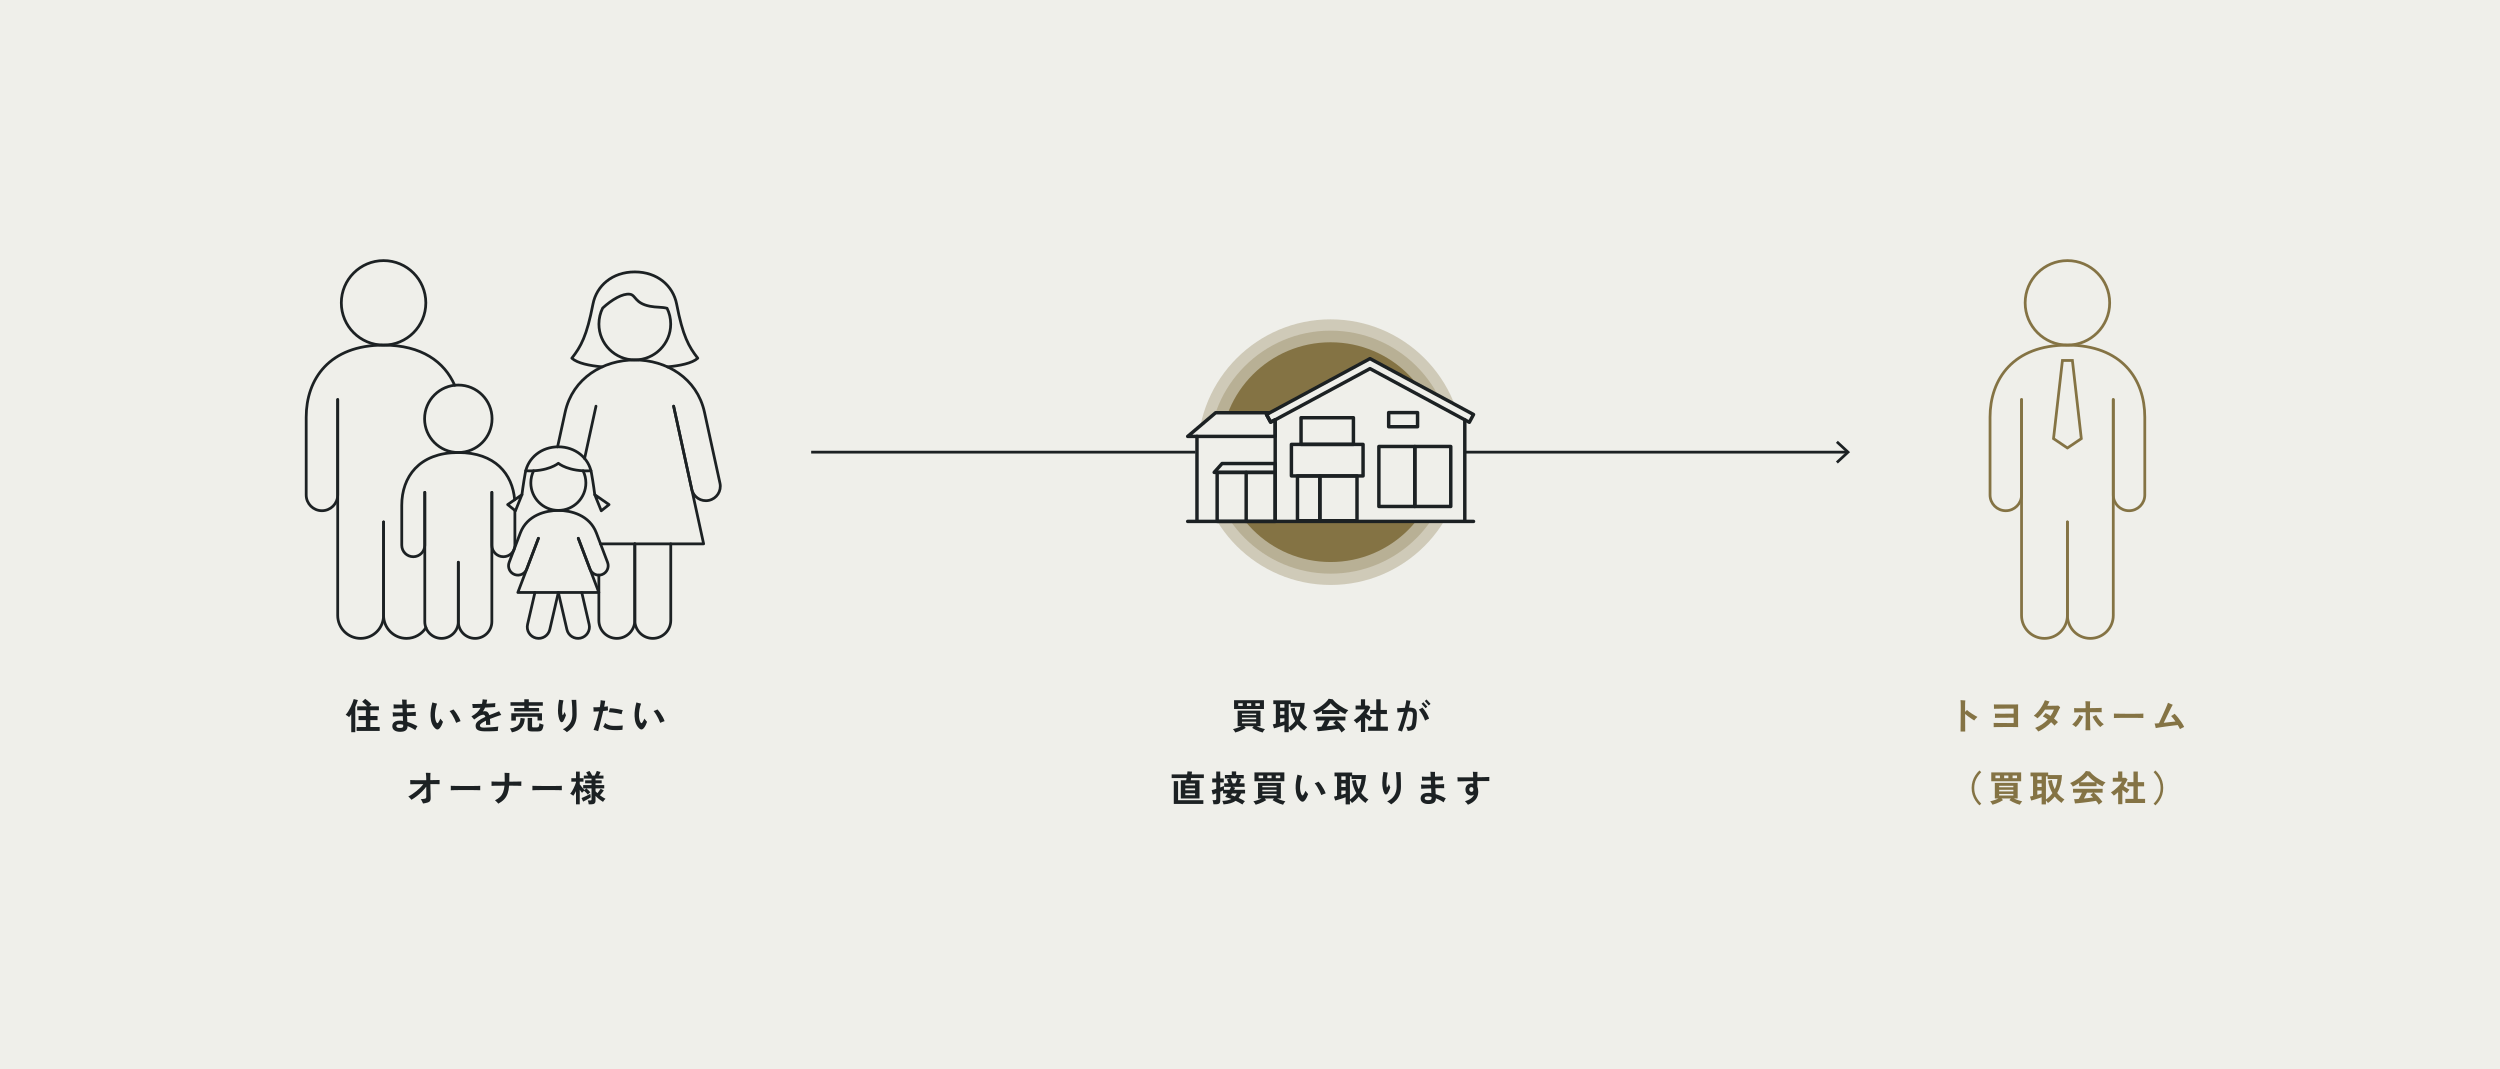 <?xml version="1.0" encoding="UTF-8"?><svg id="_レイヤー_2" xmlns="http://www.w3.org/2000/svg" viewBox="0 0 900 385"><defs><style>.cls-1,.cls-2{stroke:#1c2123;}.cls-1,.cls-2,.cls-3,.cls-4{fill:none;}.cls-1,.cls-4{stroke-linecap:round;stroke-linejoin:round;}.cls-5{fill:#efefea;}.cls-2,.cls-3{stroke-miterlimit:10;}.cls-6{opacity:.3;}.cls-6,.cls-7{fill:#847344;}.cls-3,.cls-4{stroke:#847344;}.cls-8{fill:#1c2123;}</style></defs><g id="design"><rect class="cls-5" width="900" height="385"/><circle class="cls-6" cx="479.02" cy="162.774" r="47.81"/><circle class="cls-6" cx="479.02" cy="162.774" r="43.747"/><circle class="cls-7" cx="479.02" cy="162.774" r="39.556"/><line class="cls-2" x1="292.019" y1="162.774" x2="664.935" y2="162.774"/><polygon class="cls-8" points="661.621 166.864 660.939 166.132 664.551 162.775 660.939 159.418 661.621 158.685 666.019 162.775 661.621 166.864"/><path class="cls-7" d="M705.803,263.349c0-.139.002-.386.006-.741s.009-.781.014-1.28c.004-.498.008-1.04.013-1.625s.009-1.185.013-1.8.009-1.211.014-1.788c.004-.576.006-1.099.006-1.566,0-.589-.006-1.106-.02-1.554-.013-.446-.037-.765-.071-.955.139.008.318.021.54.039.221.018.441.032.662.045.221.014.401.023.54.033-.026.164-.048.422-.065.773-.018.351-.025.795-.025,1.332v2.016c.277-.261.502-.486.676-.677.242.217.524.442.845.677.321.233.657.463,1.008.688s.693.436,1.026.63c.334.195.631.357.891.488-.207.199-.42.416-.637.65-.217.233-.391.45-.52.649-.304-.19-.648-.414-1.033-.669-.387-.256-.776-.529-1.171-.82-.394-.289-.752-.573-1.072-.851,0,.624.002,1.27.007,1.937.004.668.008,1.303.013,1.904.005.604.007,1.123.007,1.561v.903h-1.664Z"/><path class="cls-7" d="M717.723,261.775c.01-.104.012-.26.008-.468-.005-.208-.008-.416-.008-.624s-.004-.355-.012-.441c.164.008.42.015.767.02.347.004.747.008,1.202.013s.936.009,1.443.013c.507.004,1.003.007,1.488.007h2.301v-1.925h-1.163c-.464,0-.962.003-1.495.008-.533.004-1.062.008-1.586.012-.524.005-1.006.01-1.443.014s-.786.016-1.047.032c.01-.112.014-.269.014-.468v-.604c0-.204-.004-.357-.014-.462.227.01.538.018.937.026s.845.013,1.339.013.996-.002,1.508-.006.999-.007,1.463-.007.865-.005,1.203-.013h.285v-1.82h-.916c-.386,0-.819.002-1.301.006-.48.005-.973.01-1.475.014-.503.004-.982.011-1.438.02-.454.009-.855.016-1.201.02-.348.004-.599.011-.755.02.009-.096.011-.247.007-.455s-.009-.422-.014-.644c-.004-.222-.01-.384-.02-.487.139.008.382.016.729.02s.761.006,1.242.006.994.002,1.54.007,1.094.005,1.645,0c.55-.005,1.067-.007,1.554-.007s.905-.004,1.261-.013c.354-.009.61-.017.767-.026-.008.174-.016.467-.02.878s-.006.893-.006,1.442v3.459c0,.559.002,1.051.006,1.475.004.426.012.737.02.937-.156-.009-.416-.015-.779-.02-.364-.005-.791-.009-1.281-.013-.489-.004-1.012-.007-1.566-.007s-1.107.003-1.657.007-1.065.008-1.547.013-.897.009-1.248.013c-.351.005-.597.012-.735.02Z"/><path class="cls-7" d="M733.778,263.349c-.112-.183-.279-.401-.501-.656-.221-.256-.439-.466-.656-.631.901-.347,1.736-.78,2.503-1.3s1.454-1.109,2.06-1.768c-.32-.234-.632-.447-.936-.637-.303-.191-.585-.343-.845-.455.078-.078.185-.193.318-.346.134-.15.267-.307.396-.467s.226-.289.286-.385c.269.113.555.261.857.443.304.182.611.381.924.598.512-.729.928-1.496,1.248-2.301l-3.225.012c-.797,1.223-1.698,2.268-2.703,3.134-.165-.156-.373-.323-.625-.501-.251-.178-.494-.318-.728-.422.563-.442,1.103-.971,1.618-1.586s.979-1.27,1.391-1.963c.412-.693.748-1.374,1.008-2.041.121.034.291.084.508.148.217.065.433.124.649.176.217.053.382.092.494.117-.243.529-.503,1.049-.78,1.561h.93c.368,0,.75-.002,1.145-.007s.758-.011,1.092-.02.592-.021.773-.039c.096.087.212.19.352.312.138.122.25.227.338.312-.062.113-.144.267-.248.461-.104.195-.212.401-.324.618-.113.217-.209.411-.286.585-.19.425-.399.836-.624,1.234-.226.399-.473.785-.741,1.158.555.45,1.026.875,1.417,1.273-.087.078-.213.199-.377.363-.164.166-.33.33-.494.494-.164.166-.295.299-.39.403-.147-.182-.323-.379-.526-.591-.204-.213-.428-.428-.67-.645-.615.677-1.307,1.297-2.073,1.859-.767.563-1.618,1.062-2.555,1.495Z"/><path class="cls-7" d="M747.285,261.736c-.113-.095-.249-.203-.409-.324-.161-.121-.321-.238-.481-.352-.16-.112-.297-.199-.409-.26.364-.286.71-.619,1.04-1.001.329-.382.628-.784.896-1.209.27-.425.486-.841.65-1.248.112.052.256.122.43.208.172.087.346.169.52.247.173.077.307.139.402.182-.182.442-.418.901-.708,1.378s-.603.924-.937,1.34-.664.762-.994,1.039ZM750.77,262.894c.018-.251.029-.61.039-1.079.008-.468.015-1,.02-1.599.004-.599.006-1.227.006-1.886v-1.924c-.598,0-1.168.007-1.709.02-.542.014-1.023.024-1.443.033-.42.008-.748.021-.981.039.009-.131.011-.293.007-.488-.005-.194-.012-.392-.02-.591-.009-.2-.021-.364-.039-.494.285.009.646.015,1.078.02.434.005.917.005,1.45,0s1.081-.007,1.645-.007c0-.667-.009-1.204-.026-1.611-.018-.408-.034-.707-.052-.897.226.009.509.02.852.032.343.014.635.024.878.033-.026.19-.049.477-.065.857-.018.382-.026.906-.026,1.573.599-.009,1.17-.018,1.717-.026.545-.008,1.037-.02,1.475-.032s.783-.024,1.034-.032c-.009.121-.016.283-.02.487-.005.204-.003.405.007.604.008.199.017.359.025.48-.26-.008-.609-.015-1.047-.02-.438-.004-.93-.006-1.475-.006h-1.717c0,.398.005.843.014,1.332.008.49.018.988.025,1.495.009.507.018.999.026,1.476s.021.908.039,1.293c.017.387.034.691.052.917h-1.768ZM756.1,261.724c-.33-.26-.67-.593-1.021-1.001-.351-.407-.68-.843-.987-1.307-.308-.463-.565-.916-.773-1.358.104-.052.238-.119.403-.201.164-.083.333-.169.506-.261.174-.09.312-.166.416-.227.277.606.659,1.215,1.145,1.826s1.014,1.125,1.586,1.541c-.104.061-.236.151-.396.272-.16.122-.318.247-.475.377s-.29.243-.402.338Z"/><path class="cls-7" d="M761,258.5c.009-.121.014-.286.014-.494v-.624c0-.208-.005-.372-.014-.494.164.009.457.018.878.026.42.008.923.018,1.508.025.585.009,1.211.016,1.878.02.668.005,1.335.007,2.002.007s1.299-.005,1.893-.013c.594-.009,1.106-.018,1.54-.026.433-.009.741-.021.923-.039-.009.112-.016.272-.02.481-.004.207-.004.418,0,.63.004.213.007.375.007.487-.217-.008-.536-.018-.956-.025-.42-.009-.91-.018-1.469-.026s-1.152-.013-1.781-.013h-1.904c-.641,0-1.252.004-1.833.013s-1.103.018-1.566.026c-.464.008-.83.021-1.099.039Z"/><path class="cls-7" d="M784.791,262.478c-.104-.226-.224-.459-.357-.702-.135-.242-.279-.494-.436-.754-.287.026-.654.065-1.105.117-.451.053-.945.113-1.482.182-.537.07-1.08.142-1.631.215-.551.074-1.074.147-1.573.221-.499.074-.935.141-1.307.201-.372.062-.649.113-.831.156-.018-.121-.055-.29-.111-.506-.057-.217-.113-.436-.169-.657-.057-.222-.103-.388-.136-.501.155.01.367.005.637-.013.268-.017.576-.043.922-.077.104-.199.246-.492.424-.878.177-.386.379-.825.604-1.319.226-.494.457-1.006.695-1.534s.464-1.036.677-1.521c.212-.486.394-.915.546-1.287.151-.373.258-.65.318-.832.121.051.297.129.526.233s.46.202.688.292c.23.092.396.158.501.202-.104.155-.253.425-.448.806-.195.382-.418.824-.67,1.326-.251.503-.509,1.025-.773,1.566-.264.542-.514,1.058-.747,1.547-.233.49-.434.904-.599,1.242.512-.061,1.025-.119,1.541-.176s1.006-.111,1.469-.162c.464-.053.865-.096,1.203-.131-.26-.381-.525-.74-.793-1.078-.27-.338-.529-.633-.78-.885.121-.061.262-.141.423-.24.16-.1.318-.203.475-.312.155-.107.281-.197.377-.266.406.398.824.864,1.254,1.396.43.533.834,1.088,1.215,1.664.382.577.703,1.139.963,1.684-.234.104-.494.23-.78.377-.286.148-.528.282-.728.403Z"/><path class="cls-7" d="M712.588,289.934c-.545-.512-1.029-1.088-1.449-1.729-.42-.642-.752-1.344-.994-2.106s-.364-1.577-.364-2.444c0-.875.122-1.693.364-2.457.242-.762.574-1.464.994-2.105.42-.641.904-1.213,1.449-1.717l.664.611c-.789.789-1.406,1.641-1.854,2.555-.445.914-.669,1.953-.669,3.113,0,1.153.224,2.189.669,3.107.447.919,1.064,1.772,1.854,2.561l-.664.611Z"/><path class="cls-7" d="M727.148,289.713c-.391-.104-.818-.245-1.287-.423-.468-.178-.921-.377-1.358-.598-.438-.222-.812-.436-1.124-.644l.532-.611h-3.366l.532.611c-.304.208-.674.42-1.111.637s-.893.414-1.364.592c-.473.178-.908.318-1.307.422-.078-.182-.2-.396-.365-.643-.164-.248-.32-.44-.467-.579.285-.061.604-.143.955-.247.352-.104.709-.225,1.072-.363.364-.139.697-.282,1.001-.43h-1.353v-5.603h8.229v5.603h-1.417c.304.147.637.291,1.001.43s.726.26,1.086.363c.359.104.678.187.955.247-.147.139-.306.331-.474.579-.17.246-.293.465-.371.656ZM716.853,281.25v-3.186h10.764v3.186h-10.764ZM718.36,280.145h1.612v-.962h-1.612v.962ZM719.699,283.421h5.109v-.533h-5.109v.533ZM719.699,284.902h5.109v-.572h-5.109v.572ZM719.699,286.398h5.109v-.586h-5.109v.586ZM721.493,280.145h1.521v-.962h-1.521v.962ZM724.535,280.145h1.6v-.962h-1.6v.962Z"/><path class="cls-7" d="M734.987,289.596v-2.587c-.251.095-.544.199-.878.312-.334.113-.68.227-1.039.338-.36.113-.701.217-1.021.312s-.594.174-.818.234l-.442-1.43c.112-.018.265-.051.455-.098.19-.048.407-.102.65-.163v-7.032h-.91v-1.365h6.356v.91h4.967c-.113,2.513-.686,4.662-1.717,6.447.355.477.752.91,1.189,1.301.438.389.912.736,1.424,1.039-.182.156-.377.357-.585.605-.208.246-.368.465-.481.656-.459-.33-.893-.686-1.299-1.066-.408-.381-.785-.793-1.131-1.234-.677.866-1.487,1.637-2.432,2.313-.061-.096-.162-.231-.306-.409s-.288-.34-.436-.488v1.404h-1.547ZM733.44,280.756h1.547v-1.273h-1.547v1.273ZM733.44,283.316h1.547v-1.273h-1.547v1.273ZM733.44,286.125c.304-.078.589-.154.858-.228.268-.073.498-.142.688-.202v-1.092h-1.547v1.521ZM736.534,287.802c.468-.321.897-.671,1.287-1.054.39-.381.736-.783,1.04-1.209-.391-.666-.717-1.375-.981-2.125s-.458-1.541-.579-2.373l1.392-.246c.147,1.17.489,2.271,1.026,3.302.277-.589.496-1.194.657-1.813.16-.619.262-1.236.306-1.853h-3.549v-.948h-.599v8.319Z"/><path class="cls-7" d="M746.219,283.174c-.061-.121-.146-.264-.26-.43-.112-.164-.234-.324-.363-.48-.131-.156-.252-.281-.364-.377.537-.208,1.089-.479,1.657-.812.567-.334,1.115-.702,1.645-1.105.529-.402,1.001-.814,1.417-1.234s.737-.816.962-1.189l1.469.208c.277.372.633.754,1.066,1.144.434.391.908.761,1.424,1.111.516.352,1.041.67,1.579.956.537.286,1.054.521,1.547.702-.13.104-.269.244-.416.422s-.284.357-.409.54c-.126.182-.219.338-.279.468-.338-.147-.688-.32-1.047-.52s-.722-.416-1.086-.65v1.105h-6.278v-1.145c-.399.269-.793.514-1.183.734-.391.221-.75.405-1.08.553ZM755.553,289.699c-.104-.199-.24-.42-.409-.662-.169-.243-.357-.49-.565-.741-.398.069-.857.144-1.378.221-.521.078-1.07.156-1.651.233-.58.078-1.154.15-1.723.215-.567.065-1.096.121-1.586.17-.489.047-.907.084-1.254.109l-.299-1.547c.19,0,.427-.006.709-.02.281-.013.586-.032.916-.059.199-.303.404-.662.617-1.078s.4-.811.565-1.184h-3.198v-1.391h10.647v1.391h-3.134c.234.182.494.412.781.689.285.277.576.574.871.891.294.316.564.626.812.93.246.303.443.567.591.793-.112.068-.256.168-.429.299-.174.13-.343.262-.508.396-.164.134-.29.249-.377.344ZM748.846,281.627h5.485c-.528-.364-1.031-.756-1.508-1.177s-.88-.843-1.209-1.268c-.295.39-.688.8-1.183,1.229s-1.023.835-1.586,1.216ZM750.223,287.464c.581-.052,1.158-.11,1.729-.176.572-.065,1.093-.128,1.56-.188-.372-.381-.701-.676-.987-.884l1.014-.858h-2.223c-.147.338-.319.691-.514,1.06s-.388.718-.579,1.047Z"/><path class="cls-7" d="M762.534,289.505v-4.329c-.243.217-.494.432-.754.644-.261.212-.528.414-.806.604-.113-.174-.277-.377-.494-.611s-.403-.416-.559-.546c.346-.199.712-.448,1.098-.747s.766-.629,1.138-.988.71-.724,1.015-1.092c.303-.369.545-.713.728-1.033h-3.289v-1.404h1.911v-2.275h1.508v2.275h1.195l.703.585c-.365.814-.837,1.612-1.418,2.392.226.156.471.318.734.488.265.168.519.324.762.467.242.144.441.259.598.346-.087.086-.189.205-.306.357-.117.151-.229.307-.339.467-.107.161-.192.298-.253.41-.233-.156-.499-.336-.793-.539-.294-.204-.585-.405-.871-.605v5.136h-1.508ZM765.121,289.089v-1.495h2.926v-4.523h-2.197v-1.496h2.197v-3.834h1.572v3.834h2.262v1.496h-2.262v4.523h2.613v1.495h-7.111Z"/><path class="cls-7" d="M775.951,289.934l-.664-.611c.789-.788,1.406-1.642,1.854-2.561.445-.918.669-1.954.669-3.107,0-1.16-.224-2.199-.669-3.113-.447-.914-1.064-1.766-1.854-2.555l.664-.611c.545.504,1.031,1.076,1.455,1.717.425.642.756,1.344.995,2.105.237.764.357,1.582.357,2.457,0,.867-.12,1.682-.357,2.444-.239.763-.57,1.465-.995,2.106-.424.641-.91,1.217-1.455,1.729Z"/><path class="cls-8" d="M126.447,263.582v-6.461c-.243.373-.498.721-.768,1.041-.164-.147-.363-.297-.598-.449-.234-.151-.451-.283-.65-.396.33-.346.648-.765.956-1.254.308-.49.591-1.004.851-1.541.261-.537.486-1.057.677-1.56s.329-.937.416-1.3l1.495.363c-.252.858-.559,1.686-.924,2.483v9.073h-1.455ZM128.384,263.141v-1.43h3.328v-2.471h-2.639v-1.469h2.639v-2.08h-3.12v-1.404h3.602c-.26-.277-.56-.571-.897-.883-.338-.312-.646-.568-.923-.768l1.092-1.066c.234.148.492.341.773.579s.555.481.819.728c.265.247.487.471.669.67-.112.086-.242.199-.39.338s-.29.273-.429.402h3.496v1.404h-3.08v2.08h2.587v1.469h-2.587v2.471h3.367v1.43h-8.308Z"/><path class="cls-8" d="M144.049,263.453c-.875,0-1.564-.178-2.066-.533-.504-.355-.754-.858-.754-1.508,0-.364.09-.695.272-.995.183-.299.47-.537.864-.715.395-.177.908-.267,1.541-.267.19,0,.385.009.584.026.2.017.395.038.586.065l-.065-1.717c-.685.018-1.343.039-1.976.064-.633.027-1.166.053-1.6.078.018-.199.014-.449-.013-.754-.026-.303-.056-.559-.091-.767.355.034.859.054,1.515.059.653.005,1.358.003,2.112-.007l-.064-1.508c-.625.018-1.217.033-1.775.046s-1.029.028-1.41.046c.008-.131.011-.293.006-.488-.004-.195-.01-.385-.02-.572-.008-.186-.021-.331-.039-.436.382.035.854.059,1.418.072.562.013,1.152.016,1.768.006-.018-.45-.035-.838-.052-1.163-.018-.325-.034-.548-.052-.669.146.017.324.029.533.039.207.008.416.015.623.02.209.004.377.006.508.006-.01.164-.012.396-.007.695s.011.644.02,1.033c.563-.018,1.094-.041,1.593-.071.498-.03.916-.062,1.254-.097-.008.112-.016.266-.02.461s-.004.386,0,.572c.004.186.007.336.007.448-.321-.009-.728-.011-1.222-.007-.494.005-1.023.016-1.586.033.008.242.017.489.025.74.009.252.018.503.026.754.676-.018,1.3-.043,1.872-.078.572-.034,1.018-.068,1.339-.104-.009.121-.016.277-.02.469-.005.189-.003.377.007.559.008.182.017.334.025.455-.363-.009-.823-.012-1.378-.007s-1.153.015-1.794.032c.018.391.037.766.059,1.125s.037.691.045.994c.599.174,1.205.391,1.82.65s1.227.546,1.833.857c-.077.104-.169.245-.272.423-.104.178-.204.357-.299.54-.096.182-.17.346-.222.493-.338-.251-.752-.507-1.241-.767-.49-.26-1.004-.49-1.541-.689.009.659-.199,1.166-.623,1.521-.426.355-1.109.533-2.055.533ZM143.854,262.074c.521,0,.871-.061,1.053-.182.183-.121.266-.329.248-.624-.01-.043-.014-.097-.014-.162s-.004-.137-.013-.215c-.503-.121-.94-.182-1.313-.182-.441,0-.74.058-.896.175s-.234.285-.234.501.094.386.279.507c.188.121.483.182.891.182Z"/><path class="cls-8" d="M156.711,262.27c-.555-.502-.971-1.122-1.248-1.859-.277-.736-.434-1.59-.468-2.561-.035-.823.013-1.659.143-2.509.13-.849.304-1.673.521-2.47.234.069.507.146.818.233.312.087.598.151.858.195-.269.728-.466,1.478-.592,2.249s-.18,1.495-.162,2.171c.017.477.075.923.175,1.339s.232.759.396,1.027c.104.164.204.249.299.254.096.004.2-.063.312-.202.104-.147.232-.359.384-.638.151-.276.279-.545.384-.805.146.217.318.436.514.656.194.221.34.393.436.514-.131.406-.293.808-.488,1.202s-.414.739-.656,1.033c-.512.633-1.053.688-1.625.169ZM164.225,260.229c-.174-.477-.383-.969-.631-1.475-.246-.508-.52-1.002-.818-1.482-.299-.481-.613-.917-.942-1.307.242-.061.498-.149.767-.267.27-.117.481-.219.637-.306.338.355.677.78,1.015,1.273.338.494.646,1,.923,1.516s.485.994.624,1.436c-.19.061-.434.144-.728.248-.295.104-.576.225-.846.363Z"/><path class="cls-8" d="M173.884,263.258c-.823-.043-1.474-.208-1.95-.494s-.715-.784-.715-1.495c0-.642.306-1.209.916-1.702.611-.494,1.477-.993,2.594-1.496-.069-.242-.16-.431-.272-.564-.112-.135-.256-.202-.429-.202-.305,0-.623.065-.956.194-.333.131-.656.309-.968.533-.191.139-.419.299-.684.481-.264.183-.509.351-.734.507-.13-.146-.29-.336-.48-.565-.191-.229-.359-.413-.508-.552.824-.442,1.502-.917,2.035-1.424.533-.508.951-1.064,1.254-1.671-.598.018-1.146.034-1.645.052-.498.018-.886.026-1.163.026-.009-.112-.021-.258-.039-.436-.017-.178-.036-.359-.058-.546-.022-.187-.051-.345-.085-.475.39.009.897.012,1.521.006.624-.004,1.287-.02,1.989-.045.061-.251.112-.516.155-.793.044-.277.074-.562.092-.857.199.034.461.068.787.104.324.035.604.052.838.052-.069.512-.16.988-.273,1.431.686-.026,1.315-.059,1.893-.098.576-.039,1.02-.076,1.332-.111-.018.113-.033.258-.046.436s-.021.355-.026.533c-.004.178-.006.328-.006.449-.199.018-.485.037-.857.059-.373.021-.796.043-1.268.064-.473.021-.969.045-1.489.071-.112.251-.233.492-.364.722-.129.23-.269.457-.416.683.104-.034.209-.063.312-.085s.213-.032.324-.032c.434,0,.783.117,1.047.351.265.234.467.599.605,1.093.25-.104.513-.21.785-.319.273-.107.558-.219.852-.331.408-.165.789-.315,1.145-.455.355-.138.606-.247.754-.325.061.113.139.258.234.436s.195.352.299.521.186.302.247.396c-.173.044-.396.11-.669.201-.273.091-.547.183-.82.273-.272.091-.5.171-.682.24-.711.251-1.348.494-1.911.728.069.599.108,1.305.117,2.119-.13-.008-.293-.01-.487-.006-.195.004-.387.008-.572.013-.187.005-.34.011-.462.02-.009-.277-.013-.544-.013-.8s-.009-.496-.025-.721c-.711.338-1.251.649-1.619.936-.369.286-.553.541-.553.768,0,.233.092.42.273.559s.55.213,1.105.221c.207,0,.48-.006.818-.02.338-.013.711-.03,1.118-.052s.819-.048,1.235-.078.806-.065,1.17-.104c.363-.039.667-.084.91-.137-.053.244-.098.521-.137.832-.039.312-.055.568-.046.768-.364.025-.782.05-1.255.072-.473.021-.957.039-1.455.051-.499.014-.979.018-1.438.014s-.854-.012-1.183-.02Z"/><path class="cls-8" d="M184.283,263.648c-.061-.183-.158-.414-.292-.696s-.275-.505-.423-.669c.875-.148,1.588-.355,2.139-.625.551-.268.96-.656,1.229-1.163s.425-1.185.469-2.034l1.521.208c-.096,1.438-.521,2.552-1.274,3.341s-1.876,1.334-3.367,1.639ZM185.103,256.121v-1.235h3.64v-.832h-4.965v-1.261h4.965v-1.066h1.625v1.066h5.045v1.261h-5.045v.832h3.705v1.235h-8.97ZM184.076,259.423v-2.64h11.037v2.588h-1.6v-1.34h-7.8v1.392h-1.638ZM191.421,263.322c-.538,0-.915-.08-1.132-.24-.216-.16-.324-.432-.324-.812v-3.809h1.586v3.042c0,.13.033.224.098.279.064.057.192.085.383.085h1.209c.348,0,.581-.104.703-.312.121-.208.207-.602.26-1.184.173.088.409.186.708.293.3.108.558.188.773.24-.095.676-.219,1.188-.37,1.535-.152.346-.355.58-.611.701s-.6.182-1.033.182h-2.249Z"/><path class="cls-8" d="M202.797,259.631c-.148.234-.339.357-.572.371-.234.012-.43-.115-.586-.385-.233-.406-.42-.955-.559-1.645-.139-.688-.208-1.423-.208-2.203,0-.606.037-1.256.11-1.949.074-.693.172-1.331.293-1.912.251.035.521.074.812.117.29.044.543.078.76.104-.139.563-.248,1.168-.331,1.813s-.128,1.264-.136,1.853c-.01.589.025,1.087.104,1.495.018.112.052.169.104.169.053,0,.113-.065.182-.195.07-.112.154-.265.254-.455s.176-.364.228-.521c.034.113.085.25.149.41.065.16.131.311.195.449s.115.246.149.324c-.052.191-.13.418-.233.683-.104.265-.22.528-.346.793-.125.265-.248.492-.369.683ZM204.083,263.582c-.104-.111-.249-.24-.436-.383s-.374-.277-.565-.402c-.19-.127-.347-.215-.468-.268,1.136-.537,1.991-1.252,2.567-2.145s.865-1.967.865-3.225c0-.996-.016-1.819-.047-2.469-.029-.65-.066-1.189-.109-1.619-.044-.43-.083-.799-.117-1.111h.494c.207,0,.418-.002.63-.007.212-.004.392-.011.54-.02.025.373.052.85.078,1.431.025.58.045,1.202.059,1.865.013.662.02,1.307.02,1.93,0,1.041-.139,1.955-.416,2.744-.277.788-.679,1.479-1.203,2.072-.524.594-1.154,1.129-1.892,1.605Z"/><path class="cls-8" d="M215.328,263.205c-.242-.086-.522-.17-.838-.253-.316-.083-.588-.142-.812-.175.25-.607.493-1.279.728-2.016.233-.736.455-1.504.663-2.301s.398-1.586.572-2.366c-.703.052-1.357.078-1.963.078.008-.122.01-.282.006-.481s-.016-.4-.032-.604c-.018-.204-.035-.362-.052-.475.32.018.687.021,1.098.012.412-.008.83-.029,1.255-.064.095-.502.165-.971.208-1.404.043-.433.064-.801.064-1.104.131.026.295.057.494.091.199.035.405.062.617.084.213.022.393.037.54.047-.034.32-.087.667-.155,1.039-.07.373-.139.746-.209,1.118.252-.026.488-.052.709-.078s.418-.056.592-.091c-.01.208-.002.466.02.773s.041.549.059.722c-.227.034-.488.069-.787.104-.299.034-.613.068-.942.104-.139.59-.295,1.229-.468,1.918-.174.688-.348,1.375-.52,2.061-.174.684-.334,1.311-.481,1.878s-.269,1.028-.364,1.384ZM220.372,262.803c-.737-.061-1.37-.193-1.897-.396-.529-.203-.971-.466-1.326-.787.121-.173.251-.392.39-.656.139-.264.238-.5.299-.708.277.269.652.501,1.124.695.473.194.974.31,1.502.345.381.025.805.035,1.268.025.464-.008.914-.025,1.352-.052s.812-.056,1.125-.091c-.018.139-.037.311-.059.514s-.037.398-.045.585c-.01.187-.014.335-.014.448-.329.043-.708.076-1.137.098-.43.021-.867.032-1.313.032s-.869-.017-1.268-.052ZM223.778,257.121c-.45-.129-.956-.246-1.515-.351s-1.113-.19-1.664-.26-1.038-.112-1.463-.13c.07-.182.146-.416.229-.702.082-.286.141-.524.175-.715.321,0,.687.021,1.099.065.412.043.836.1,1.273.168.438.07.856.146,1.255.229.398.082.745.162,1.04.24-.096.199-.187.438-.273.715-.086.277-.139.524-.155.74Z"/><path class="cls-8" d="M230.161,262.27c-.555-.502-.971-1.122-1.248-1.859-.277-.736-.434-1.59-.468-2.561-.035-.823.013-1.659.143-2.509.131-.849.303-1.673.52-2.47.234.069.508.146.82.233.312.087.598.151.857.195-.27.728-.466,1.478-.592,2.249-.125.771-.18,1.495-.162,2.171.018.477.076.923.176,1.339s.231.759.396,1.027c.104.164.203.249.299.254.096.004.199-.063.312-.202.104-.147.231-.359.384-.638.151-.276.279-.545.383-.805.148.217.319.436.514.656.195.221.34.393.436.514-.129.406-.292.808-.487,1.202-.194.395-.413.739-.656,1.033-.512.633-1.054.688-1.625.169ZM237.676,260.229c-.174-.477-.385-.969-.631-1.475-.248-.508-.521-1.002-.819-1.482-.299-.481-.613-.917-.942-1.307.242-.061.498-.149.768-.267.268-.117.48-.219.637-.306.338.355.676.78,1.014,1.273.338.494.646,1,.923,1.516s.485.994.624,1.436c-.191.061-.434.144-.729.248-.294.104-.576.225-.844.363Z"/><path class="cls-8" d="M152.291,289.258c-.043-.13-.115-.295-.215-.494s-.203-.398-.312-.598-.206-.355-.292-.469c.155-.008.348-.023.578-.045.229-.021.427-.045.592-.072.328-.043.548-.111.656-.207.107-.096.162-.295.162-.598v-2.074c0-.498-.004-.998-.013-1.502-.425.59-.932,1.178-1.521,1.762-.59.586-1.212,1.133-1.866,1.645s-1.302.949-1.943,1.313c-.078-.104-.183-.229-.312-.378-.131-.146-.27-.296-.416-.447-.148-.152-.282-.271-.403-.357.468-.234.956-.522,1.462-.865.508-.342,1.008-.715,1.502-1.117.494-.404.951-.815,1.371-1.236.421-.42.778-.829,1.072-1.229-.71,0-1.389.006-2.033.014-.646.009-1.205.016-1.678.02s-.804.011-.994.02c.008-.113.01-.269.006-.469-.004-.199-.006-.398-.006-.598s-.005-.355-.014-.468c.209.018.512.03.91.039s.862.015,1.391.02c.529.005,1.09.007,1.684.007s1.189-.004,1.788-.014v-.507c0-.286-.009-.571-.026-.858-.018-.285-.039-.545-.064-.779-.026-.234-.048-.407-.065-.52.104,0,.269.004.494.012.226.01.452.016.683.02.229.006.4.008.514.008-.018.182-.033.445-.046.793-.013.346-.02.697-.02,1.053v.377c0,.13.005.26.013.39.764-.009,1.445-.02,2.048-.032.603-.014,1.029-.023,1.28-.033v1.535c-.242-.018-.662-.029-1.261-.033s-1.282-.006-2.054-.006c.008.762.021,1.492.039,2.189.018.698.032,1.299.045,1.801.014.503.02.854.02,1.053,0,.442-.078.785-.234,1.027-.155.242-.433.425-.832.546-.277.087-.559.161-.844.222-.287.061-.568.107-.846.143Z"/><path class="cls-8" d="M162.275,284.5c.008-.121.013-.286.013-.494v-.624c0-.208-.005-.372-.013-.494.164.009.457.018.877.026.42.008.924.018,1.508.025.586.009,1.211.016,1.879.02.668.005,1.334.007,2.002.007s1.298-.005,1.892-.013c.594-.009,1.106-.018,1.54-.026s.741-.021.924-.039c-.01.112-.016.272-.02.481-.005.207-.005.418,0,.63.004.213.006.375.006.487-.217-.008-.535-.018-.955-.025-.42-.009-.91-.018-1.469-.026-.56-.009-1.153-.013-1.781-.013h-1.904c-.642,0-1.253.004-1.834.013-.58.009-1.103.018-1.566.026-.463.008-.83.021-1.098.039Z"/><path class="cls-8" d="M179.396,289.322c-.148-.19-.332-.4-.553-.63s-.436-.423-.644-.579c.754-.372,1.366-.791,1.839-1.254.473-.464.832-1.019,1.08-1.664.246-.646.413-1.428.5-2.347-.686,0-1.339.003-1.963.007s-1.172.011-1.645.02c-.473.008-.826.021-1.06.039.009-.199.011-.455.007-.768-.005-.312-.012-.572-.02-.779v-.039c.242.018.604.032,1.085.045.481.014,1.038.021,1.671.026s1.295.007,1.988.007c.009-.087.014-.176.014-.268v-.266c0-.59-.009-1.129-.026-1.619-.017-.489-.026-.838-.026-1.047.156.01.352.02.586.033.233.014.461.02.682.02h.501c-.009.164-.022.475-.039.93-.018.455-.026,1.016-.026,1.684v.533c.615-.01,1.203-.016,1.762-.02.559-.005,1.064-.014,1.515-.026s.81-.024,1.079-.032c-.009.129-.018.297-.025.5-.01.203-.014.405-.014.604v.494c-.269-.017-.631-.032-1.086-.046-.455-.013-.964-.021-1.527-.025-.562-.004-1.152-.007-1.768-.007-.087,1.118-.271,2.071-.553,2.86s-.691,1.469-1.229,2.041-1.239,1.096-2.105,1.572Z"/><path class="cls-8" d="M191.654,284.5c.01-.121.014-.286.014-.494v-.624c0-.208-.004-.372-.014-.494.165.009.457.018.879.026.42.008.922.018,1.508.025.584.009,1.211.016,1.878.02.667.005,1.335.007,2.002.007s1.298-.005,1.892-.013c.594-.009,1.107-.018,1.541-.026.433-.009.74-.021.922-.039-.008.112-.015.272-.02.481-.004.207-.004.418,0,.63.005.213.008.375.008.487-.217-.008-.536-.018-.956-.025-.421-.009-.91-.018-1.47-.026-.559-.009-1.152-.013-1.78-.013h-1.905c-.641,0-1.252.004-1.832.013-.581.009-1.104.018-1.566.026-.465.008-.83.021-1.1.039Z"/><path class="cls-8" d="M207.359,289.557v-4.732c-.156.321-.314.623-.475.904s-.323.531-.488.747c-.139-.112-.322-.242-.553-.39-.229-.147-.422-.26-.578-.338.209-.234.416-.521.625-.858.207-.338.406-.702.598-1.092.189-.39.361-.773.514-1.15.15-.378.27-.718.357-1.021v-.221h-1.678v-1.248h1.678v-2.393h1.352v2.393h1.339v1.248h-1.339v.922c.121.183.279.401.475.657.195.255.4.509.617.761.217.251.42.468.611.649l.637-.571h-1.105v-1.196h3.004v-.638h-2.301v-1.078h2.301v-.625h-2.782v-1.078h1.56c-.242-.451-.48-.836-.715-1.157l1.196-.521c.155.209.329.477.521.807.189.329.346.619.467.871h.91c.148-.277.293-.574.436-.891.144-.316.25-.578.318-.787l1.34.391c-.078.19-.176.4-.293.631-.117.229-.236.447-.357.656h1.703v1.078h-2.859v.625h2.209v1.078h-2.209v.638h3.133v1.196h-3.133v1.026c.104.112.211.226.324.339.113.111.229.229.352.35.217-.25.429-.521.637-.812.208-.289.381-.552.52-.785l1.157.61c-.19.26-.414.555-.669.884-.256.33-.501.62-.734.871.328.242.662.473,1,.689s.672.402,1.002.559c-.156.121-.321.295-.494.52-.174.227-.309.426-.403.599-.494-.304-.985-.649-1.476-1.04s-.895-.768-1.215-1.131v1.755c0,.45-.129.78-.385.987-.255.209-.647.312-1.176.312h-.896c-.018-.199-.059-.441-.124-.729-.065-.285-.132-.511-.202-.676h.858c.173,0,.297-.027.37-.084.074-.057.111-.167.111-.332v-3.912h-1.872c.226.164.483.381.773.649s.518.516.683.741c-.131.086-.284.21-.462.371-.178.16-.327.313-.448.461-.174-.226-.384-.461-.631-.709-.246-.246-.482-.465-.709-.656-.139.113-.279.238-.422.377s-.254.256-.332.352c-.112-.131-.24-.291-.383-.481s-.288-.39-.436-.599v5.227h-1.352ZM209.934,288.582l-.586-1.287c.209-.078.455-.18.741-.306s.585-.265.897-.416c.312-.151.604-.297.877-.436s.492-.26.656-.364c.009.078.026.206.053.384.025.178.052.351.078.521.025.168.043.283.052.344-.2.139-.468.306-.806.501-.338.194-.686.388-1.041.578s-.662.351-.922.481Z"/><path class="cls-1" d="M228.53,195.787v27.56c0,3.574-2.898,6.472-6.472,6.472s-6.472-2.898-6.472-6.472v-16.304"/><path class="cls-1" d="M241.474,195.787v27.56c0,3.574-2.898,6.472-6.472,6.472s-6.472-2.898-6.472-6.472v-27.56"/><polyline class="cls-1" points="216.183 195.787 253.308 195.787 242.505 146.232"/><path class="cls-1" d="M200.729,160.861c1.011-4.632,2.06-9.436,2.717-12.452,2.696-12.364,13.793-18.834,25.084-18.834s22.388,6.471,25.084,18.834c1.612,7.394,5.573,25.535,5.573,25.535.611,2.805-1.166,5.574-3.971,6.186-2.805.611-5.574-1.166-6.186-3.971l-6.525-29.927"/><line class="cls-1" x1="214.555" y1="146.232" x2="210.453" y2="165.045"/><path class="cls-1" d="M216.767,132.076c-4.503-.421-8.901-1.3-10.909-3.126,3.277-4.179,5.387-7.955,7.609-19.469,1.269-6.575,6.918-11.59,15.063-11.59s13.794,5.015,15.063,11.59c2.222,11.515,4.332,15.29,7.609,19.469-2.008,1.826-6.406,2.705-10.909,3.126"/><path class="cls-1" d="M216.957,110.908c3.268-3.027,7.179-5.332,9.775-4.99,2.211.292,1.699,3.225,7.219,4.327,2.312.462,4.254.224,6.188.733.84,1.714,1.311,3.641,1.311,5.678,0,7.135-5.784,12.919-12.919,12.919s-12.919-5.784-12.919-12.919c0-2.065.484-4.017,1.346-5.748Z"/><path class="cls-1" d="M153.332,225.957c-1.462,2.32-4.046,3.861-6.99,3.861-4.56,0-8.256-3.697-8.256-8.256v-33.656"/><path class="cls-1" d="M138.086,187.906v33.656c0,4.56-3.696,8.256-8.256,8.256s-8.256-3.697-8.256-8.256v-77.71"/><path class="cls-1" d="M121.573,143.852v34.335c0,3.132-2.539,5.672-5.671,5.672s-5.671-2.539-5.671-5.672v-27.968c0-13.807,8.387-25.982,27.855-25.982,13.722,0,21.938,6.048,25.594,14.453"/><path class="cls-2" d="M153.295,109.028c0-8.4-6.81-15.21-15.21-15.21s-15.21,6.81-15.21,15.21,6.81,15.21,15.21,15.21,15.21-6.81,15.21-15.21Z"/><path class="cls-1" d="M164.995,202.416v21.367c0,3.333-2.702,6.036-6.035,6.036s-6.036-2.702-6.036-6.036v-46.537"/><path class="cls-1" d="M164.995,202.416v21.367c0,3.333,2.702,6.036,6.036,6.036s6.036-2.702,6.036-6.036v-46.537"/><path class="cls-1" d="M185.358,183.731v12.544c0,2.29-1.856,4.146-4.146,4.146s-4.146-1.856-4.146-4.146v-19.029"/><path class="cls-1" d="M152.924,177.246v19.029c0,2.29-1.856,4.146-4.146,4.146s-4.146-1.856-4.146-4.146v-14.374c0-10.094,6.131-18.993,20.363-18.993,13.286,0,19.513,7.756,20.281,16.999"/><path class="cls-2" d="M177.139,150.763c0-6.707-5.437-12.144-12.144-12.144s-12.144,5.437-12.144,12.144,5.437,12.144,12.144,12.144,12.144-5.437,12.144-12.144Z"/><path class="cls-1" d="M209.434,213.286l2.655,11.501c.51,2.21-.868,4.415-3.077,4.925-2.209.51-4.414-.867-4.925-3.077l-3.082-13.349"/><path class="cls-1" d="M192.577,213.286l-2.655,11.501c-.51,2.21.867,4.415,3.077,4.925,2.21.51,4.415-.867,4.925-3.077l3.082-13.349"/><polyline class="cls-1" points="193.829 193.793 186.424 213.286 215.587 213.286 208.182 193.793"/><path class="cls-1" d="M193.829,193.793l-4.208,11.074c-.664,1.748-2.619,2.627-4.367,1.963-1.748-.664-2.627-2.619-1.963-4.367,0,0,2.274-5.98,4.023-10.589,2.448-6.454,9.161-8.125,13.692-8.125s11.244,1.671,13.692,8.125c1.749,4.609,4.023,10.589,4.023,10.589.664,1.748-.215,3.703-1.963,4.367-1.748.664-3.703-.215-4.367-1.963l-4.208-11.074"/><path class="cls-1" d="M192.101,169.487c-.643,1.314-1.004,2.791-1.004,4.352,0,5.472,4.437,9.909,9.909,9.909s9.909-4.437,9.909-9.909c0-1.561-.361-3.038-1.004-4.352"/><path class="cls-1" d="M212.746,169.479c-8.046.436-11.741-2.69-11.741-2.69,0,0-3.695,3.126-11.741,2.69"/><path class="cls-1" d="M187.896,178.088s.491-3.974,1.218-7.92c.991-5.37,5.806-9.313,11.891-9.313s10.9,3.943,11.891,9.313c.728,3.946,1.219,7.92,1.219,7.92"/><polygon class="cls-1" points="216.455 183.888 214.115 178.088 219.253 181.655 216.455 183.888"/><polygon class="cls-1" points="185.555 183.888 187.896 178.088 182.758 181.655 185.555 183.888"/><path class="cls-4" d="M760.781,143.852v77.71c0,4.56-3.696,8.256-8.256,8.256s-8.256-3.697-8.256-8.256v-33.656"/><path class="cls-4" d="M744.269,187.906v33.656c0,4.56-3.696,8.256-8.256,8.256s-8.256-3.697-8.256-8.256v-77.71"/><path class="cls-4" d="M727.757,143.852v34.335c0,3.132-2.539,5.672-5.671,5.672s-5.671-2.539-5.671-5.672v-27.968c0-13.807,8.387-25.982,27.855-25.982s27.855,12.174,27.855,25.982v27.968c0,3.132-2.539,5.672-5.671,5.672s-5.672-2.539-5.672-5.672v-34.335"/><path class="cls-3" d="M759.479,109.028c0-8.4-6.81-15.21-15.21-15.21s-15.21,6.81-15.21,15.21,6.81,15.21,15.21,15.21,15.21-6.81,15.21-15.21Z"/><polygon class="cls-3" points="744.269 161.274 749.269 157.899 746.063 129.774 742.474 129.774 739.268 157.899 744.268 161.274 744.269 161.274"/><path class="cls-8" d="M454.554,263.713c-.39-.104-.819-.245-1.287-.423s-.921-.377-1.358-.598c-.438-.222-.812-.436-1.125-.644l.533-.611h-3.367l.533.611c-.303.208-.674.42-1.111.637s-.893.414-1.365.592-.908.318-1.307.422c-.078-.182-.199-.396-.363-.643-.165-.248-.32-.44-.469-.579.287-.061.605-.143.956-.247.351-.104.708-.225,1.072-.363s.698-.282,1.001-.43h-1.352v-5.603h8.229v5.603h-1.417c.304.147.638.291,1.001.43.364.139.727.26,1.086.363.359.104.678.187.955.247-.147.139-.305.331-.475.579-.168.246-.292.465-.37.656ZM444.258,255.25v-3.186h10.764v3.186h-10.764ZM445.766,254.145h1.611v-.962h-1.611v.962ZM447.104,257.421h5.109v-.533h-5.109v.533ZM447.104,258.902h5.109v-.572h-5.109v.572ZM447.104,260.398h5.109v-.586h-5.109v.586ZM448.898,254.145h1.521v-.962h-1.521v.962ZM451.94,254.145h1.599v-.962h-1.599v.962Z"/><path class="cls-8" d="M462.393,263.596v-2.587c-.252.095-.544.199-.877.312-.334.113-.682.227-1.041.338-.359.113-.699.217-1.02.312-.321.096-.594.174-.819.234l-.442-1.43c.113-.018.265-.051.455-.098.191-.048.407-.102.65-.163v-7.032h-.91v-1.365h6.357v.91h4.965c-.112,2.513-.684,4.662-1.715,6.447.355.477.752.91,1.189,1.301.438.389.912.736,1.423,1.039-.182.156-.377.357-.585.605-.208.246-.368.465-.48.656-.46-.33-.893-.686-1.301-1.066-.407-.381-.784-.793-1.131-1.234-.676.866-1.486,1.637-2.431,2.313-.062-.096-.163-.231-.306-.409s-.288-.34-.436-.488v1.404h-1.547ZM460.846,254.756h1.547v-1.273h-1.547v1.273ZM460.846,257.316h1.547v-1.273h-1.547v1.273ZM460.846,260.125c.303-.078.59-.154.857-.228.27-.073.498-.142.689-.202v-1.092h-1.547v1.521ZM463.939,261.802c.469-.321.896-.671,1.287-1.054.391-.381.736-.783,1.04-1.209-.39-.666-.718-1.375-.981-2.125-.265-.75-.457-1.541-.578-2.373l1.391-.246c.146,1.17.489,2.271,1.027,3.302.277-.589.496-1.194.656-1.813s.262-1.236.305-1.853h-3.549v-.948h-.598v8.319Z"/><path class="cls-8" d="M473.625,257.174c-.061-.121-.148-.264-.26-.43-.113-.164-.234-.324-.365-.48-.129-.156-.251-.281-.363-.377.537-.208,1.09-.479,1.657-.812s1.116-.702,1.645-1.105c.528-.402,1.001-.814,1.417-1.234s.736-.816.962-1.189l1.47.208c.277.372.632.754,1.065,1.144.433.391.907.761,1.423,1.111.516.352,1.043.67,1.58.956s1.053.521,1.547.702c-.13.104-.269.244-.416.422s-.283.357-.409.54c-.126.182-.22.338-.28.468-.338-.147-.687-.32-1.046-.52-.36-.199-.722-.416-1.085-.65v1.105h-6.279v-1.145c-.398.269-.793.514-1.184.734-.39.221-.75.405-1.078.553ZM482.959,263.699c-.104-.199-.24-.42-.41-.662-.169-.243-.357-.49-.565-.741-.398.069-.858.144-1.378.221-.52.078-1.07.156-1.65.233-.581.078-1.155.15-1.723.215-.568.065-1.097.121-1.586.17-.49.047-.908.084-1.255.109l-.299-1.547c.19,0,.427-.006.708-.02.281-.013.588-.032.917-.059.199-.303.405-.662.617-1.078s.401-.811.565-1.184h-3.197v-1.391h10.646v1.391h-3.133c.234.182.494.412.779.689.287.277.576.574.871.891s.566.626.812.93c.248.303.444.567.592.793-.113.068-.256.168-.429.299-.174.13-.343.262-.507.396-.165.134-.291.249-.377.344ZM476.25,255.627h5.486c-.528-.364-1.031-.756-1.508-1.177s-.88-.843-1.209-1.268c-.295.39-.689.8-1.184,1.229-.493.429-1.021.835-1.586,1.216ZM477.629,261.464c.58-.052,1.156-.11,1.729-.176s1.092-.128,1.561-.188c-.373-.381-.703-.676-.988-.884l1.014-.858h-2.223c-.147.338-.318.691-.514,1.06s-.389.718-.578,1.047Z"/><path class="cls-8" d="M489.939,263.505v-4.329c-.242.217-.494.432-.754.644s-.529.414-.807.604c-.112-.174-.277-.377-.494-.611-.216-.234-.402-.416-.559-.546.347-.199.713-.448,1.099-.747s.765-.629,1.138-.988.711-.724,1.014-1.092c.304-.369.547-.713.729-1.033h-3.289v-1.404h1.91v-2.275h1.509v2.275h1.196l.701.585c-.363.814-.836,1.612-1.416,2.392.225.156.47.318.734.488.264.168.518.324.76.467.242.144.442.259.598.346-.086.086-.188.205-.305.357-.117.151-.23.307-.338.467-.109.161-.193.298-.254.41-.234-.156-.498-.336-.793-.539-.295-.204-.585-.405-.871-.605v5.136h-1.508ZM492.526,263.089v-1.495h2.925v-4.523h-2.197v-1.496h2.197v-3.834h1.573v3.834h2.263v1.496h-2.263v4.523h2.613v1.495h-7.111Z"/><path class="cls-8" d="M504.721,263.375c-.087-.035-.226-.085-.416-.15-.191-.064-.387-.125-.586-.182s-.355-.093-.467-.11c.26-.615.518-1.291.773-2.028.255-.736.5-1.501.734-2.294s.45-1.575.649-2.347c-.425.035-.843.072-1.255.11-.411.039-.773.081-1.085.124,0-.113-.007-.265-.02-.455-.013-.191-.028-.386-.046-.586-.018-.199-.034-.363-.051-.493.363-.018.797-.041,1.299-.071.503-.031,1.006-.059,1.508-.085.122-.511.227-.999.312-1.462.087-.464.156-.895.208-1.294.19.034.438.078.741.13.303.053.559.087.768.104-.078.355-.166.742-.261,1.158s-.199.854-.312,1.312h.299c.893-.009,1.538.151,1.938.48.398.33.605.889.623,1.678.009.459-.002.944-.032,1.455-.03.512-.069.99-.117,1.438-.048.446-.097.812-.149,1.098-.096.564-.254,1-.475,1.307-.221.309-.533.529-.936.663-.403.134-.926.224-1.566.267-.053-.199-.129-.441-.229-.729-.1-.285-.219-.527-.357-.728.547,0,.965-.03,1.255-.091s.499-.195.624-.402c.125-.209.219-.525.279-.949.053-.32.098-.661.137-1.021.039-.359.074-.71.104-1.053.031-.342.046-.643.046-.903.009-.425-.071-.717-.24-.878-.169-.16-.47-.24-.903-.24-.087,0-.185.002-.293.007s-.227.011-.357.02c-.217.866-.451,1.741-.701,2.626-.252.884-.499,1.721-.742,2.509-.242.789-.477,1.478-.701,2.067ZM513.027,259.423c-.252-.737-.574-1.45-.969-2.139s-.816-1.311-1.268-1.865c.209-.078.432-.183.67-.312.238-.131.448-.256.631-.378.511.572.979,1.21,1.404,1.911.424.702.754,1.391.987,2.066-.233.078-.485.186-.754.319s-.503.267-.702.396ZM513.223,254.951c-.026-.026-.109-.115-.247-.268-.139-.15-.3-.326-.481-.525s-.342-.375-.48-.527c-.139-.151-.221-.24-.247-.266l.649-.56c.026.026.109.117.248.272.138.156.296.332.474.527s.336.368.475.52c.139.152.222.24.247.267l-.637.56ZM514.354,253.963c-.018-.018-.074-.08-.169-.188-.096-.108-.21-.238-.345-.39-.135-.152-.269-.302-.402-.449-.135-.146-.252-.273-.352-.377s-.158-.164-.176-.182l.637-.559c.026.025.109.114.248.266.139.152.297.325.475.52.177.195.335.369.475.521.138.151.221.241.246.267l-.637.572Z"/><path class="cls-8" d="M425.096,287.451v-6.565h1.938l.116-.793h-5.356v-1.3h5.552l.155-1.105,1.639.092-.143,1.014h4.394v1.3h-4.589l-.117.793h3.146v6.565h-6.734ZM422.561,289.427v-8.216h1.547v6.863h9.1v1.353h-10.646ZM426.707,282.732h3.523v-.664h-3.523v.664ZM426.707,284.486h3.523v-.662h-3.523v.662ZM426.707,286.268h3.523v-.676h-3.523v.676Z"/><path class="cls-8" d="M447.273,289.621c-.355-.233-.741-.463-1.157-.688s-.841-.438-1.274-.637c-.528.372-1.152.663-1.871.87-.72.209-1.557.348-2.51.416-.034-.155-.09-.367-.168-.637-.078-.269-.165-.477-.261-.623.642-.018,1.235-.085,1.781-.202.546-.116,1.04-.284,1.481-.501-.39-.146-.771-.283-1.144-.408-.372-.127-.732-.232-1.079-.319.113-.147.24-.331.384-.552.144-.222.292-.453.448-.696h-1.599v-1.053c-.13.061-.282.128-.455.201-.174.073-.36.149-.56.228v3.237c0,.45-.121.778-.363.981-.243.203-.625.306-1.145.306h-.949c-.008-.13-.029-.292-.064-.487s-.074-.387-.117-.572c-.043-.187-.091-.336-.143-.449h.857c.174,0,.297-.025.371-.078.073-.051.11-.16.11-.324v-2.041c-.286.113-.542.208-.767.286-.227.077-.395.134-.508.169l-.377-1.6c.191-.043.432-.107.722-.194s.601-.183.93-.286v-2.314h-1.443v-1.404h1.443v-2.495h1.442v2.495h1.274v1.404h-1.274v1.834c.295-.113.56-.213.793-.3.234-.087.412-.16.533-.221v1.364h2.028c.121-.199.226-.392.312-.578.087-.186.16-.349.221-.487h-2.469v-1.274h1.586c-.088-.233-.189-.482-.307-.747-.116-.265-.219-.475-.305-.63l1.131-.403h-1.846v-1.222h2.482v-1.287h1.573v1.287h2.729v1.222h-2.066l1.156.351c-.068.174-.164.393-.285.656-.121.266-.242.522-.364.773h1.847v1.274h-4.304l.937.3c-.053.111-.111.233-.176.363s-.137.265-.215.402h3.952v1.313h-1.403c-.131.312-.271.603-.424.871-.15.269-.318.516-.5.741.408.174.802.359,1.184.559.381.199.745.398,1.092.598-.147.139-.312.332-.494.579s-.32.457-.416.63ZM443.764,281.99h.936c.113-.26.236-.562.371-.91.134-.346.24-.637.318-.87h-2.327c.061.13.136.308.228.532.091.227.18.453.267.684.087.229.155.418.208.564ZM444.557,286.697c.269-.287.494-.638.676-1.054h-1.703c-.061.104-.123.206-.188.306s-.128.193-.188.279c.208.061.432.131.67.208.238.078.482.165.734.261Z"/><path class="cls-8" d="M461.898,289.713c-.391-.104-.818-.245-1.287-.423-.468-.178-.921-.377-1.358-.598-.438-.222-.812-.436-1.124-.644l.532-.611h-3.366l.532.611c-.304.208-.674.42-1.111.637s-.893.414-1.364.592c-.473.178-.908.318-1.307.422-.078-.182-.2-.396-.365-.643-.164-.248-.32-.44-.467-.579.285-.061.604-.143.955-.247.352-.104.709-.225,1.072-.363.364-.139.697-.282,1.001-.43h-1.353v-5.603h8.229v5.603h-1.417c.304.147.637.291,1.001.43s.726.26,1.086.363c.359.104.678.187.955.247-.147.139-.306.331-.474.579-.17.246-.293.465-.371.656ZM451.603,281.25v-3.186h10.764v3.186h-10.764ZM453.11,280.145h1.612v-.962h-1.612v.962ZM454.449,283.421h5.109v-.533h-5.109v.533ZM454.449,284.902h5.109v-.572h-5.109v.572ZM454.449,286.398h5.109v-.586h-5.109v.586ZM456.243,280.145h1.521v-.962h-1.521v.962ZM459.285,280.145h1.6v-.962h-1.6v.962Z"/><path class="cls-8" d="M468.151,288.27c-.555-.502-.971-1.122-1.248-1.859-.277-.736-.434-1.59-.468-2.561-.035-.823.013-1.659.143-2.509.131-.849.303-1.673.52-2.47.234.069.508.146.82.233.312.087.598.151.857.195-.27.728-.466,1.478-.592,2.249-.125.771-.18,1.495-.162,2.171.018.477.076.923.176,1.339s.231.759.396,1.027c.104.164.203.249.299.254.096.004.199-.063.312-.202.104-.147.231-.359.384-.638.151-.276.279-.545.383-.805.148.217.319.436.514.656.195.221.34.393.436.514-.129.406-.292.808-.487,1.202-.194.395-.413.739-.656,1.033-.512.633-1.054.688-1.625.169ZM475.666,286.229c-.174-.477-.385-.969-.631-1.475-.248-.508-.521-1.002-.819-1.482-.299-.481-.613-.917-.942-1.307.242-.061.498-.149.768-.267.268-.117.48-.219.637-.306.338.355.676.78,1.014,1.273.338.494.646,1,.923,1.516s.485.994.624,1.436c-.191.061-.434.144-.729.248-.294.104-.576.225-.844.363Z"/><path class="cls-8" d="M484.428,289.596v-2.587c-.252.095-.545.199-.878.312-.334.113-.681.227-1.04.338-.359.113-.7.217-1.021.312-.321.096-.594.174-.819.234l-.441-1.43c.112-.018.264-.051.455-.098.19-.048.406-.102.65-.163v-7.032h-.91v-1.365h6.356v.91h4.966c-.113,2.513-.685,4.662-1.716,6.447.355.477.752.91,1.189,1.301.438.389.912.736,1.423,1.039-.182.156-.377.357-.584.605-.209.246-.369.465-.481.656-.46-.33-.893-.686-1.3-1.066-.408-.381-.785-.793-1.131-1.234-.676.866-1.486,1.637-2.432,2.313-.061-.096-.162-.231-.305-.409-.144-.178-.289-.34-.436-.488v1.404h-1.547ZM482.881,280.756h1.547v-1.273h-1.547v1.273ZM482.881,283.316h1.547v-1.273h-1.547v1.273ZM482.881,286.125c.303-.078.589-.154.857-.228s.498-.142.689-.202v-1.092h-1.547v1.521ZM485.975,287.802c.468-.321.896-.671,1.287-1.054.39-.381.736-.783,1.039-1.209-.39-.666-.717-1.375-.98-2.125-.266-.75-.458-1.541-.579-2.373l1.392-.246c.146,1.17.488,2.271,1.026,3.302.277-.589.496-1.194.657-1.813.16-.619.262-1.236.305-1.853h-3.549v-.948h-.598v8.319Z"/><path class="cls-8" d="M499.547,285.631c-.147.234-.338.357-.572.371-.234.012-.429-.115-.585-.385-.233-.406-.421-.955-.56-1.645-.139-.688-.207-1.423-.207-2.203,0-.606.037-1.256.11-1.949s.171-1.331.292-1.912c.252.035.522.074.812.117.291.044.544.078.761.104-.139.563-.249,1.168-.331,1.813-.083.646-.129,1.264-.137,1.853-.009.589.025,1.087.104,1.495.018.112.053.169.104.169s.112-.065.182-.195c.069-.112.153-.265.254-.455.099-.19.175-.364.228-.521.034.113.084.25.149.41s.13.311.194.449c.065.139.115.246.15.324-.053.191-.131.418-.234.683s-.219.528-.345.793-.249.492-.37.683ZM500.834,289.582c-.104-.111-.25-.24-.436-.383-.187-.143-.375-.277-.566-.402-.189-.127-.346-.215-.467-.268,1.135-.537,1.99-1.252,2.566-2.145s.865-1.967.865-3.225c0-.996-.016-1.819-.046-2.469-.03-.65-.067-1.189-.11-1.619s-.082-.799-.117-1.111h.494c.208,0,.418-.002.631-.007.212-.004.392-.011.539-.02.026.373.053.85.078,1.431.025.58.045,1.202.059,1.865.014.662.02,1.307.02,1.93,0,1.041-.139,1.955-.416,2.744-.277.788-.678,1.479-1.203,2.072-.523.594-1.154,1.129-1.891,1.605Z"/><path class="cls-8" d="M514.25,289.453c-.876,0-1.564-.178-2.067-.533s-.754-.858-.754-1.508c0-.364.091-.695.272-.995.183-.299.471-.537.865-.715.395-.177.908-.267,1.54-.267.19,0,.386.009.585.026.199.017.395.038.586.065l-.066-1.717c-.684.018-1.343.039-1.975.064-.633.027-1.166.053-1.6.078.018-.199.013-.449-.014-.754-.025-.303-.056-.559-.09-.767.354.034.859.054,1.514.059s1.359.003,2.113-.007l-.065-1.508c-.624.018-1.216.033-1.774.046s-1.029.028-1.41.046c.008-.131.01-.293.006-.488s-.011-.385-.02-.572c-.009-.186-.021-.331-.039-.436.381.035.854.059,1.417.072.563.013,1.153.016,1.769.006-.018-.45-.035-.838-.053-1.163s-.034-.548-.052-.669c.147.017.325.029.533.039.208.008.416.015.624.02.208.004.377.006.507.006-.009.164-.011.396-.007.695.005.299.012.644.02,1.033.563-.018,1.094-.041,1.593-.071s.917-.062,1.255-.097c-.009.112-.016.266-.02.461-.005.195-.005.386,0,.572.004.186.006.336.006.448-.32-.009-.728-.011-1.222-.007-.494.005-1.022.016-1.586.033.009.242.017.489.026.74.008.252.018.503.025.754.676-.018,1.301-.043,1.872-.078.572-.034,1.019-.068,1.339-.104-.008.121-.016.277-.02.469-.004.189-.002.377.007.559s.017.334.026.455c-.364-.009-.824-.012-1.379-.007s-1.152.015-1.793.032c.017.391.036.766.059,1.125.021.359.036.691.045.994.598.174,1.205.391,1.82.65s1.227.546,1.832.857c-.077.104-.168.245-.272.423s-.204.357-.299.54c-.096.182-.169.346-.222.493-.338-.251-.752-.507-1.24-.767-.49-.26-1.004-.49-1.541-.689.008.659-.199,1.166-.624,1.521s-1.109.533-2.054.533ZM514.055,288.074c.52,0,.871-.061,1.053-.182s.265-.329.247-.624c-.009-.043-.013-.097-.013-.162s-.004-.137-.014-.215c-.502-.121-.939-.182-1.312-.182-.441,0-.741.058-.896.175-.156.117-.234.285-.234.501s.093.386.279.507.482.182.891.182Z"/><path class="cls-8" d="M528.459,289.713c-.113-.199-.271-.418-.475-.656-.204-.238-.406-.449-.605-.631.876-.242,1.594-.574,2.152-.994.559-.421.912-.869,1.059-1.346-.146.096-.305.171-.474.227-.169.057-.341.086-.514.086-.364,0-.702-.088-1.015-.261-.312-.173-.561-.421-.746-.741-.188-.32-.28-.701-.28-1.144,0-.677.202-1.212.604-1.605.402-.395.938-.592,1.605-.592.104,0,.206.007.306.02s.192.028.279.046v-.91c-.754.008-1.493.02-2.216.032-.725.013-1.381.026-1.971.039-.589.013-1.065.028-1.43.046.009-.139.009-.301,0-.488-.008-.186-.02-.372-.032-.559s-.028-.34-.046-.461c.348.008.817.015,1.411.02.593.004,1.259.006,1.995.006s1.495-.004,2.275-.014c-.009-.433-.023-.832-.046-1.195-.021-.363-.041-.633-.058-.807.138.01.312.02.52.033s.416.02.624.02.381-.004.521-.014c-.01.191-.02.451-.033.781-.014.328-.02.719-.02,1.17.875-.018,1.694-.035,2.457-.053s1.383-.039,1.859-.064c-.018.19-.026.436-.026.734s.009.548.026.747c-.434-.009-1.01-.011-1.729-.007-.72.005-1.499.012-2.34.02h-.261v2.055c.234.485.348,1.109.339,1.871-.018,1.075-.345,1.992-.981,2.75s-1.549,1.371-2.736,1.84ZM529.746,285.072c.199,0,.361-.072.486-.215.126-.143.189-.35.189-.617,0-.277-.065-.494-.195-.65s-.295-.234-.494-.234c-.242,0-.434.078-.572.234s-.207.373-.207.65c0,.242.078.441.233.598.156.156.343.234.56.234Z"/><polygon class="cls-5" points="428.093 157.28 430.286 157.107 430.91 187.389 527.325 187.389 527.325 151.578 528.861 151.578 530.221 149.16 493.202 129.214 457.454 148.409 437.593 148.78 428.093 157.28"/><path class="cls-8" d="M530.469,188.336h-102.898c-.345,0-.624-.279-.624-.624s.279-.624.624-.624h102.898c.345,0,.624.279.624.624s-.279.624-.624.624Z"/><path class="cls-8" d="M459.072,157.731h-31.5c-.262,0-.496-.163-.586-.409-.09-.246-.017-.522.182-.691l10.046-8.514c.113-.096.256-.148.403-.148h19.241c.274,0,.515.178.596.439.081.261-.018.545-.243.699l-.46.315.896,1.66,1.174-.515c.193-.085.416-.066.592.049.176.115.283.312.283.522v5.967c0,.345-.279.624-.624.624ZM429.273,156.483h29.175v-4.388l-.826.363c-.297.131-.645.011-.8-.275l-1.436-2.66c-.052-.097-.076-.202-.075-.305h-17.465l-8.573,7.266Z"/><path class="cls-8" d="M528.961,152.644c-.103,0-.205-.025-.297-.075l-35.463-19.149-35.463,19.149c-.146.079-.316.096-.475.049-.159-.047-.292-.156-.37-.301l-1.508-2.793c-.164-.303-.051-.682.253-.846l37.197-20.084.075-.04c.182-.096.401-.096.583,0l.07.037,37.202,20.086c.303.164.416.542.253.846l-1.508,2.793c-.079.146-.212.254-.371.301-.058.017-.119.026-.179.026ZM493.202,132.086c.102,0,.204.025.296.075l35.21,19.013.915-1.695-36.422-19.665-36.422,19.665.915,1.695,35.21-19.013c.092-.05.194-.075.296-.075Z"/><path class="cls-8" d="M459.072,188.099c-.345,0-.624-.279-.624-.624v-36.335c0-.345.279-.624.624-.624s.624.279.624.624v36.335c0,.345-.279.624-.624.624Z"/><path class="cls-8" d="M527.325,188.099c-.345,0-.624-.279-.624-.624v-36.335c0-.345.279-.624.624-.624s.624.279.624.624v36.335c0,.345-.279.624-.624.624Z"/><path class="cls-8" d="M430.91,188.099c-.345,0-.624-.279-.624-.624v-30.368c0-.345.279-.624.624-.624s.624.279.624.624v30.368c0,.345-.279.624-.624.624Z"/><path class="cls-8" d="M459.072,170.686h-21.973c-.246,0-.469-.145-.57-.369-.101-.224-.06-.487.104-.671l2.858-3.201c.118-.133.288-.208.465-.208h19.115c.345,0,.624.279.624.624v3.201c0,.345-.279.624-.624.624ZM438.492,169.438h19.956v-1.953h-18.212l-1.744,1.953Z"/><path class="cls-8" d="M490.702,171.949h-25.795c-.345,0-.624-.279-.624-.624v-11.338c0-.345.279-.624.624-.624h25.795c.345,0,.624.279.624.624v11.338c0,.345-.279.624-.624.624ZM465.531,170.701h24.547v-10.09h-24.547v10.09Z"/><path class="cls-8" d="M488.521,188.099h-13.373c-.345,0-.624-.279-.624-.624v-16.15c0-.345.279-.624.624-.624h13.373c.345,0,.624.279.624.624v16.15c0,.345-.279.624-.624.624ZM475.772,186.851h12.125v-14.902h-12.125v14.902Z"/><path class="cls-8" d="M487.23,160.611h-18.851c-.345,0-.624-.279-.624-.624v-9.613c0-.345.279-.624.624-.624h18.851c.345,0,.624.279.624.624v9.613c0,.345-.279.624-.624.624ZM469.002,159.363h17.603v-8.365h-17.603v8.365Z"/><path class="cls-8" d="M510.321,154.244h-10.404c-.345,0-.624-.279-.624-.624v-5.084c0-.345.279-.624.624-.624h10.404c.345,0,.624.279.624.624v5.084c0,.345-.279.624-.624.624ZM500.541,152.996h9.155v-3.836h-9.155v3.836Z"/><path class="cls-8" d="M509.337,182.952h-12.94c-.345,0-.624-.279-.624-.624v-21.589c0-.345.279-.624.624-.624h12.94c.345,0,.624.279.624.624v21.589c0,.345-.279.624-.624.624ZM497.021,181.704h11.692v-20.341h-11.692v20.341Z"/><path class="cls-8" d="M522.277,182.952h-12.94c-.345,0-.624-.279-.624-.624v-21.589c0-.345.279-.624.624-.624h12.94c.345,0,.624.279.624.624v21.589c0,.345-.279.624-.624.624ZM509.961,181.704h11.692v-20.341h-11.692v20.341Z"/><path class="cls-8" d="M475.148,188.099h-8.06c-.345,0-.624-.279-.624-.624v-16.15c0-.345.279-.624.624-.624h8.06c.345,0,.624.279.624.624v16.15c0,.345-.279.624-.624.624ZM467.712,186.851h6.812v-14.902h-6.812v14.902Z"/><path class="cls-8" d="M459.072,188.336h-20.898c-.345,0-.624-.279-.624-.624v-17.65c0-.345.279-.624.624-.624h20.898c.345,0,.624.279.624.624v17.65c0,.345-.279.624-.624.624ZM438.798,187.088h19.65v-16.402h-19.65v16.402Z"/><path class="cls-8" d="M448.623,188.336c-.345,0-.624-.279-.624-.624v-17.65c0-.345.279-.624.624-.624s.624.279.624.624v17.65c0,.345-.279.624-.624.624Z"/></g></svg>